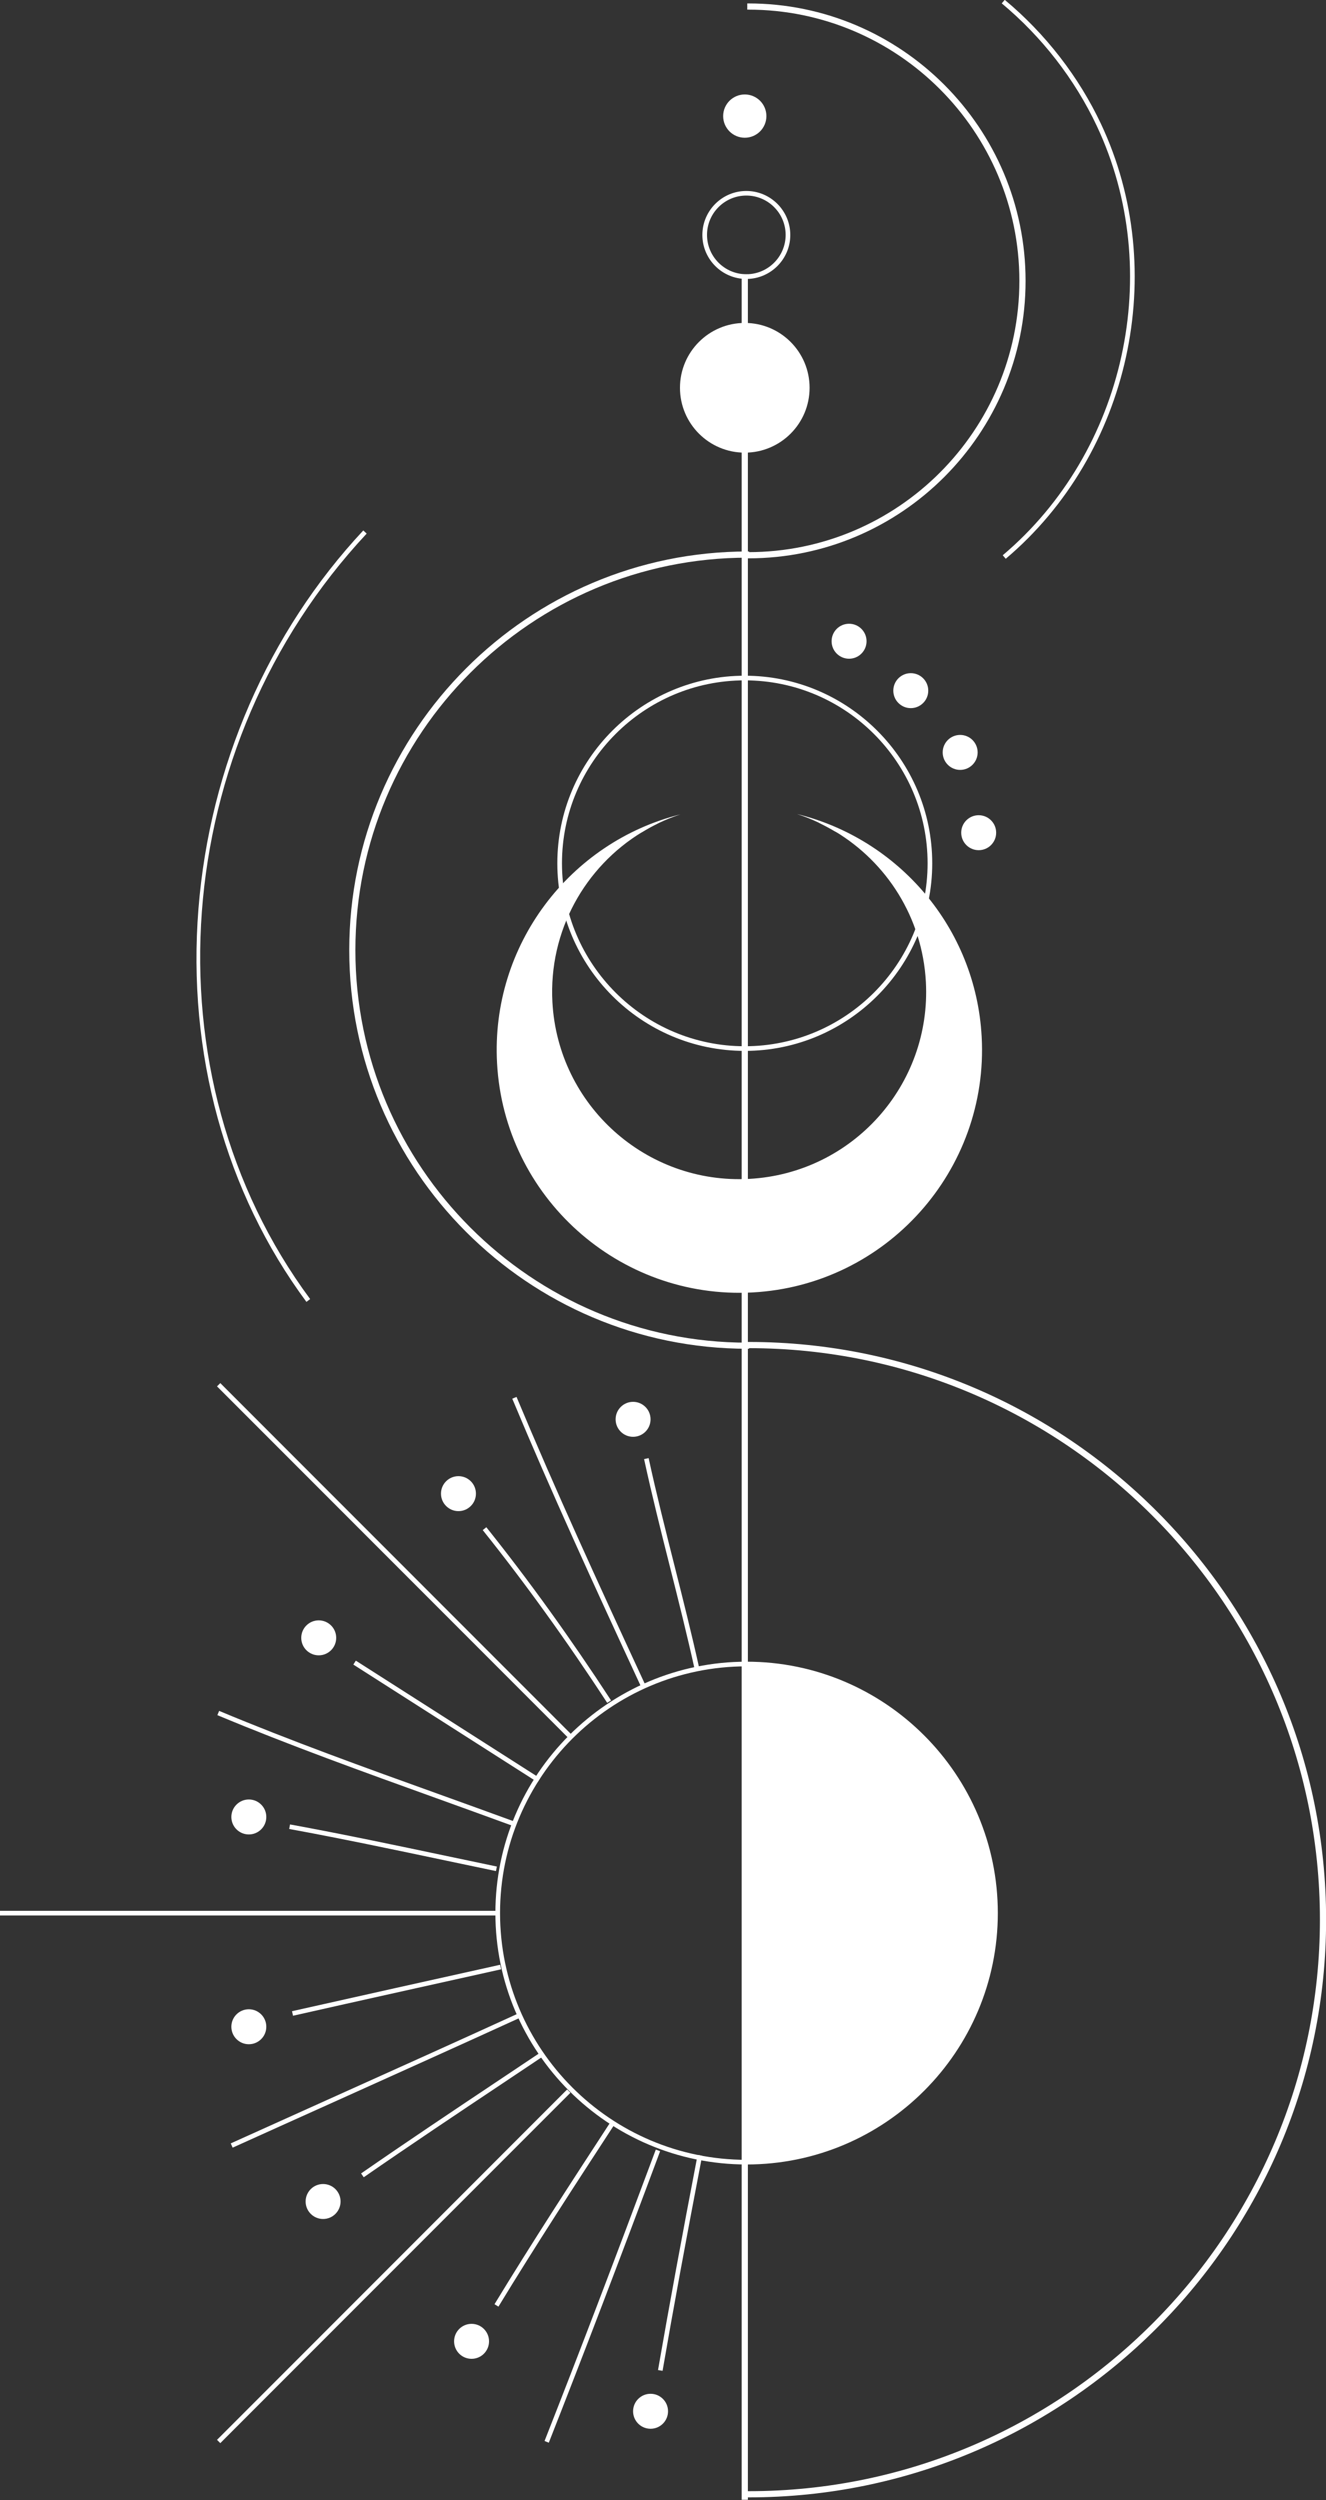 <?xml version="1.0" encoding="UTF-8" standalone="no"?><svg xmlns="http://www.w3.org/2000/svg" xmlns:xlink="http://www.w3.org/1999/xlink" data-name="Layer 10" fill="#ffffff" height="451.8" preserveAspectRatio="xMidYMid meet" version="1" viewBox="116.4 24.0 239.8 451.8" width="239.8" zoomAndPan="magnify"><rect x="116.4" y="24.0" width="239.8" height="451.8" fill="#333333" stroke="none"/><g id="change1_4"><path d="M296.43,369.72c0,24.86-20.15,45.01-45.01,45.01v-90.02c24.86,0,45.01,20.15,45.01,45.01Z"/></g><g id="change1_5"><path d="M251.42,415.15c-25.05,0-45.43-20.38-45.43-45.43s20.38-45.43,45.43-45.43,45.43,20.38,45.43,45.43-20.38,45.43-45.43,45.43Zm0-90.02c-24.59,0-44.59,20-44.59,44.59s20,44.59,44.59,44.59,44.59-20,44.59-44.59-20-44.59-44.59-44.59Z"/></g><g id="change1_1"><path d="M116.39 369.31H206.44V370.15H116.39z"/><path d="M187.46 261.01H188.3V351.35H187.46z" transform="rotate(-45 187.882 306.177)"/><path d="M142.83 433.13H232.37V433.97H142.83z" transform="rotate(-45 187.603 433.552)"/></g><g id="change1_28"><path d="M158.47,412.1l-.34-.76c6.37-2.88,12.74-5.75,19.11-8.61,10.81-4.86,21.99-9.89,32.95-14.9l.35,.76c-10.97,5.01-22.15,10.04-32.96,14.91-6.37,2.87-12.75,5.73-19.11,8.61Z"/><path d="M232.25,328.64c-8.51-18.36-16.13-34.94-23.21-51.88l.77-.32c7.08,16.93,14.69,33.5,23.2,51.85l-.76,.35Z"/><path d="M209.12,353.96c-4.59-1.68-9.2-3.34-13.8-5-13.06-4.7-26.57-9.56-39.61-15.01l.32-.77c13.02,5.44,26.51,10.3,39.57,14.99,4.61,1.66,9.21,3.32,13.81,5l-.29,.79Z"/><path d="M215.66,465.43l-.78-.31c6.22-15.79,12.61-32.52,20.12-52.66l.78,.29c-7.51,20.14-13.91,36.88-20.13,52.67Z"/></g><g id="change1_2"><path d="M169.39,388.27l-.18-.82c12.46-2.8,24.94-5.57,37.41-8.34l.23-.05,.18,.82-.23,.05c-12.47,2.77-24.94,5.53-37.4,8.34Z"/><path d="M242.04,325.72c-1.37-6.2-2.94-12.46-4.47-18.52-1.61-6.38-3.27-12.97-4.69-19.52l.82-.18c1.42,6.53,3.08,13.12,4.69,19.49,1.53,6.06,3.11,12.33,4.48,18.54l-.82,.18Z"/><path d="M196.76 315.35H197.6V354.87H196.76z" transform="rotate(-57.46 197.16 335.094)"/><path d="M206.54,440.84l-.71-.44c6.75-11.09,13.9-22.07,20.82-32.68l.7,.46c-6.92,10.61-14.07,21.58-20.81,32.66Z"/></g><g id="change1_29"><path d="M182.18,417.46l-.48-.69c8.29-5.74,16.82-11.44,25.07-16.94,2.42-1.61,4.84-3.23,7.26-4.85l.47,.7c-2.42,1.62-4.84,3.23-7.26,4.85-8.25,5.5-16.77,11.19-25.06,16.93Z"/><path d="M226.21,331.73c-7.3-11.19-14.88-21.69-22.51-31.22l.65-.52c7.65,9.55,15.23,20.07,22.55,31.29l-.7,.46Z"/><path d="M206.1,362.13c-2.99-.62-5.98-1.25-8.97-1.88-9.3-1.96-18.92-3.99-28.43-5.73l.15-.82c9.52,1.74,19.14,3.77,28.45,5.73,2.99,.63,5.97,1.26,8.96,1.88l-.17,.82Z"/><path d="M236.22,452.44l-.82-.14c1.97-11.34,4.24-23.69,7.16-38.88l.82,.16c-2.92,15.19-5.2,27.54-7.16,38.87Z"/></g><g id="change1_6"><path d="M251.82,475.31h-.4v-1.12h.4c56.95,0,103.28-46.33,103.28-103.28s-46.33-103.28-103.28-103.28h-.4v-1.12h.4c57.57,0,104.4,46.83,104.4,104.4s-46.83,104.4-104.4,104.4Z"/></g><g id="change1_7"><circle cx="230.89" cy="280.49" r="3.16"/></g><g id="change1_8"><circle cx="234.05" cy="459.75" r="3.16"/></g><g id="change1_9"><circle cx="199.31" cy="293.92" r="3.16"/></g><g id="change1_10"><circle cx="174.04" cy="319.98" r="3.16"/></g><g id="change1_11"><circle cx="201.68" cy="447.11" r="3.16"/></g><g id="change1_12"><circle cx="174.83" cy="421.84" r="3.16"/></g><g id="change1_13"><circle cx="161.4" cy="390.26" r="3.16"/></g><g id="change1_14"><circle cx="161.4" cy="352.35" r="3.16"/></g><g id="change1_15"><path d="M251.87,267.74h-.27c-39.72,0-72.04-32.32-72.04-72.04s32.32-72.04,72.04-72.04h.27v1.12h-.27c-39.11,0-70.93,31.82-70.93,70.93s31.82,70.93,70.93,70.93h.27v1.12Z"/></g><g id="change1_16"><path d="M251.73,124.9h-.19v-1.12h.19c27.03,0,49.02-21.99,49.02-49.02s-21.99-49.02-49.02-49.02h-.19v-1.12h.19c27.65,0,50.14,22.49,50.14,50.14s-22.49,50.14-50.14,50.14Z"/></g><g id="change1_17"><path d="M250.53 73.58H251.65V475.74H250.53z"/></g><g id="change1_18"><path d="M251.09,213.91c-18.69,0-33.9-15.21-33.9-33.9s15.21-33.9,33.9-33.9,33.9,15.21,33.9,33.9-15.21,33.9-33.9,33.9Zm0-66.96c-18.23,0-33.06,14.83-33.06,33.06s14.83,33.06,33.06,33.06,33.06-14.83,33.06-33.06-14.83-33.06-33.06-33.06Z"/></g><g id="change1_19"><circle cx="269.95" cy="139.88" r="3.16"/></g><g id="change1_20"><circle cx="281.11" cy="148.81" r="3.16"/></g><g id="change1_21"><circle cx="290.04" cy="159.97" r="3.16"/></g><g id="change1_22"><circle cx="293.39" cy="174.48" r="3.16"/></g><g id="change1_23"><path d="M171.81,259.26c-14.66-19.78-21.59-45.01-19.52-71.03,2.04-25.71,12.63-49.99,29.81-68.37l.61,.57c-35.84,38.36-40.24,97.83-10.22,138.33l-.67,.5Z"/></g><g id="change1_24"><path d="M298.28,124.98l-.54-.64c22.21-18.74,29.36-51.36,17.01-77.58-3.98-8.44-9.92-16.1-17.19-22.15l.54-.64c7.36,6.12,13.38,13.88,17.41,22.43,12.51,26.55,5.27,59.6-17.23,78.58Z"/></g><g id="change1_25"><circle cx="251.09" cy="94.08" r="11.72"/></g><g id="change1_26"><path d="M251.37,74.41c-4.38,0-7.95-3.57-7.95-7.95s3.57-7.95,7.95-7.95,7.95,3.57,7.95,7.95-3.57,7.95-7.95,7.95Zm0-15.07c-3.92,0-7.11,3.19-7.11,7.11s3.19,7.11,7.11,7.11,7.11-3.19,7.11-7.11-3.19-7.11-7.11-7.11Z"/></g><g id="change1_27"><circle cx="251.09" cy="44.98" r="3.91"/></g><g id="change1_3"><path d="M267.45,174.26c9.3,5.58,15.76,15.54,16.39,27.18,1.01,18.64-13.28,34.58-31.93,35.6-18.65,1.01-34.59-13.28-35.61-31.93-.7-12.88,5.9-24.47,16.2-30.73,.96-.59,1.96-1.14,2.99-1.63-17.69,6.3-29.9,23.65-28.83,43.34,1.3,23.99,21.81,42.39,45.8,41.08,23.99-1.3,42.38-21.81,41.07-45.8-.99-18.16-12.97-33.1-29.14-38.73,1.03,.49,2.04,1.03,3.02,1.61,0,0,.02,.01,.02,.01Z"/><path d="M267.43,174.25s.02,.01,.02,.01c14.39,6.35,24.8,20.38,25.71,37.13,1.29,23.75-16.97,44.11-40.71,45.4-23.75,1.29-44.11-16.97-45.4-40.72-1-18.31,9.64-34.61,25.46-41.69,.96-.59,1.96-1.14,2.99-1.63,1.27-.61,2.6-1.14,3.95-1.58-19.99,4.99-34.32,23.64-33.16,44.95,1.31,24.17,22.04,42.76,46.21,41.44,24.16-1.31,42.75-22.04,41.43-46.21-1.07-19.74-15.11-35.76-33.38-40.24,1.32,.43,2.62,.94,3.86,1.53,1.03,.49,2.04,1.03,3.02,1.61Z"/></g></svg>